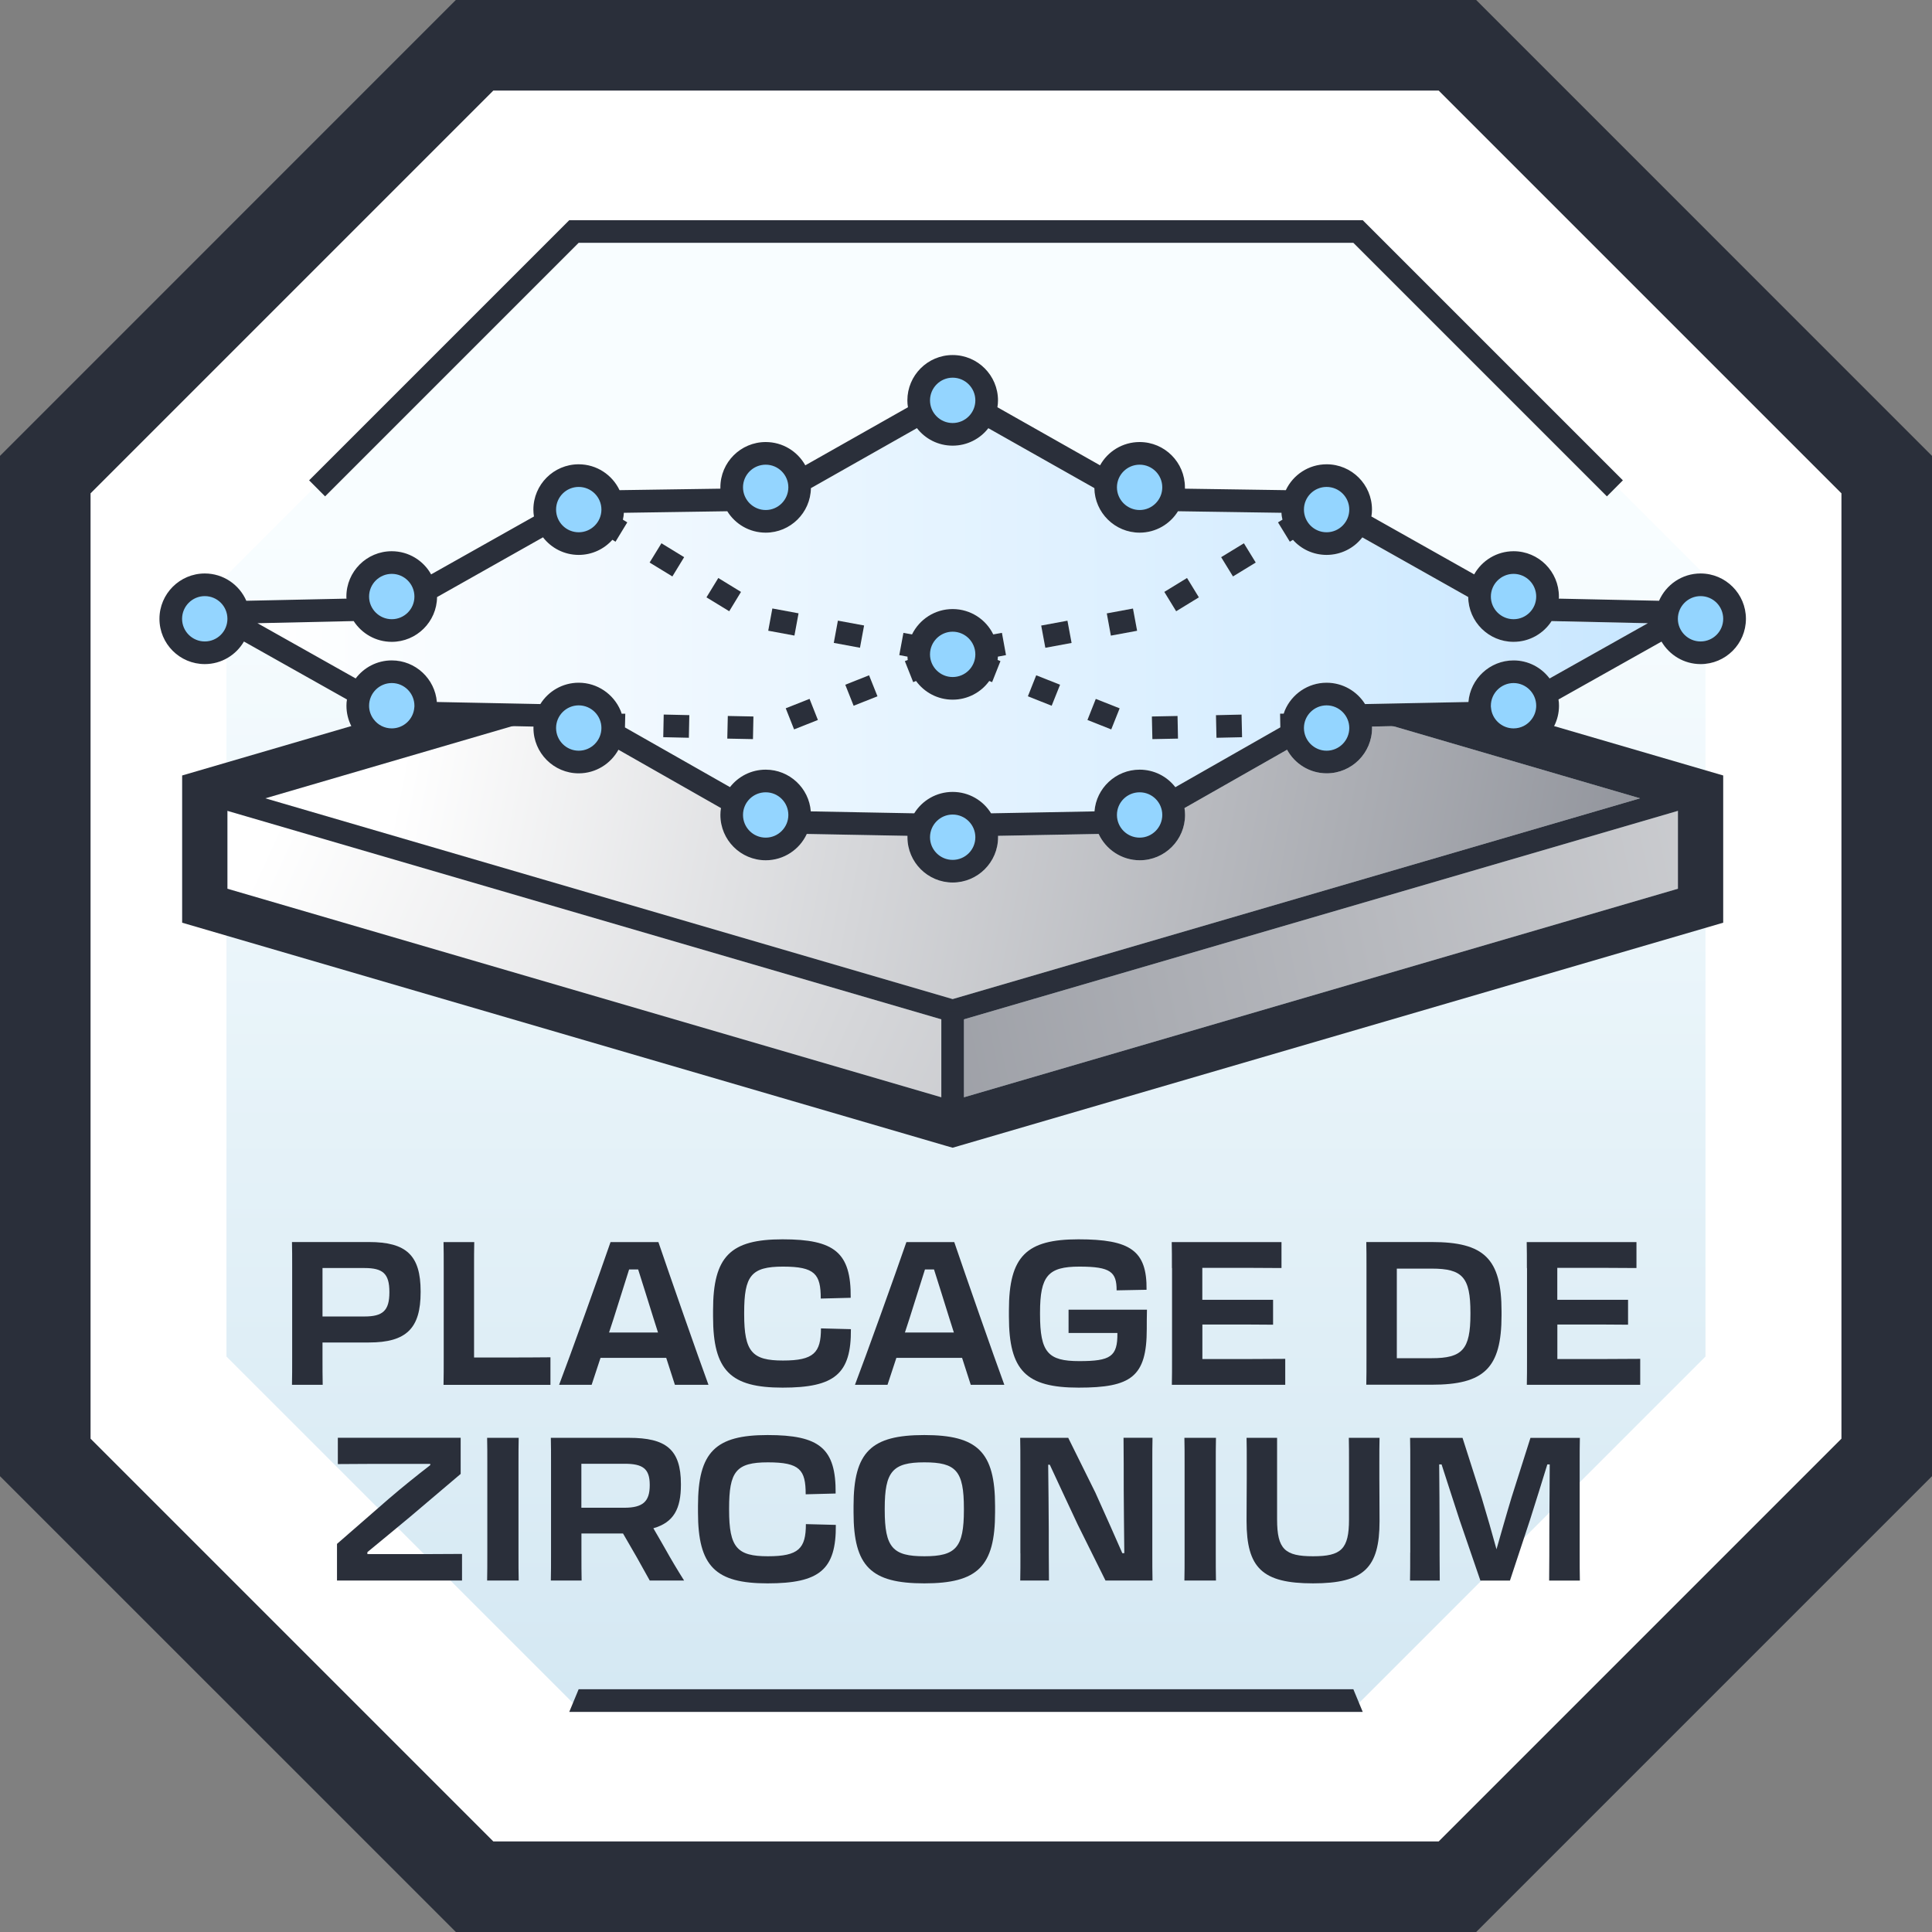 <?xml version="1.0" encoding="UTF-8"?><svg id="Warstwa_2" xmlns="http://www.w3.org/2000/svg" xmlns:xlink="http://www.w3.org/1999/xlink" viewBox="0 0 298.69 298.69"><rect x="0" y="0" width="298.69" height="298.69" fill="#808080" stroke="none"/><defs><style>.cls-1{fill:#fff;}.cls-2{fill:#94d5ff;}.cls-3{fill:url(#Malow_metal);}.cls-4{fill:url(#Malow_metal-3);}.cls-5{fill:url(#Gradient_bez_nazwy_262);}.cls-6{fill:url(#Malow_metal-2);}.cls-7{fill:url(#Gradient_bez_nazwy_105);}.cls-8{fill:none;}.cls-9{fill:#2a2f3a;}</style><linearGradient id="Gradient_bez_nazwy_262" x1="149.34" y1="62.1" x2="149.34" y2="401.61" gradientUnits="userSpaceOnUse"><stop offset=".06" stop-color="#f8fdff"/><stop offset=".3" stop-color="#e7f3f9"/><stop offset="1" stop-color="#bbd9ea"/></linearGradient><linearGradient id="Gradient_bez_nazwy_105" x1="39.81" y1="95.96" x2="254.76" y2="95.96" gradientUnits="userSpaceOnUse"><stop offset="0" stop-color="#fff"/><stop offset="1" stop-color="#c9e7ff"/></linearGradient><linearGradient id="Malow_metal" x1="63.6" y1="110.12" x2="329.79" y2="162.67" gradientUnits="userSpaceOnUse"><stop offset="0" stop-color="#fff"/><stop offset="1" stop-color="#636772"/></linearGradient><linearGradient id="Malow_metal-2" x1="405.69" y1="104" x2="-14.22" y2="194.66" xlink:href="#Malow_metal"/><linearGradient id="Malow_metal-3" x1="43.24" y1="125.84" x2="362.25" y2="272.47" xlink:href="#Malow_metal"/></defs><g id="Warstwa_1-2"><g><path class="cls-1" d="m225.32,292.22H74.06L6.49,224.64V73.39L74.06,5.81h151.26l67.58,67.58v151.26l-67.58,67.58Z"/><path class="cls-5" d="m209.72,263.67h-120.76l-53.95-53.95v-120.76l53.95-53.95h120.76l53.95,53.95v120.76l-53.95,53.95Z"/><path class="cls-9" d="m228.22,0H70.47L0,70.48v157.74l70.48,70.47h157.74l70.47-70.47V70.48L228.22,0Zm56.47,222.42l-62.27,62.27H76.27l-62.27-62.27V76.27L76.27,14h146.15l62.27,62.27v146.15Z"/><path class="cls-7" d="m239.88,96.02c-1.24,1.93-3.42,3.21-5.88,3.21-3.84,0-6.97-3.1-7.01-6.93l-16.37-9.22c-1.27,1.65-3.28,2.71-5.53,2.71-2.07,0-3.93-.9-5.2-2.33l-.48.29-1.83-2.99.69-.42c-.08-.34-.14-.7-.15-1.06l-16-.24c-1.23,1.99-3.43,3.31-5.93,3.31-3.82,0-6.94-3.08-7-6.89l-16.39-9.26c-1.27,1.64-3.27,2.7-5.52,2.7s-4.25-1.06-5.52-2.71l-16.39,9.28c-.06,3.8-3.17,6.88-6.99,6.88-2.51,0-4.71-1.32-5.94-3.31l-15.99.24c-.01.36-.07.72-.15,1.06l.68.42-1.82,2.99-.48-.3c-1.27,1.43-3.14,2.34-5.21,2.34-2.25,0-4.25-1.07-5.52-2.72l-16.38,9.24c-.04,3.82-3.17,6.92-7,6.92-2.47,0-4.64-1.28-5.89-3.21l-14.87.33,15.18,8.54c1.27-1.69,3.3-2.79,5.58-2.79,3.66,0,6.68,2.84,6.97,6.43l16,.32c1.23-1.98,3.43-3.3,5.93-3.3,2.89,0,5.39,1.77,6.46,4.28.07.16.13.33.18.5h.56s-.05,2.13-.05,2.13l16.24,9.23c1.27-1.64,3.27-2.7,5.52-2.7,3.67,0,6.7,2.85,6.97,6.45l15.99.3c1.23-1.99,3.43-3.31,5.94-3.31s4.72,1.32,5.94,3.31l15.99-.3c.27-3.6,3.31-6.45,6.98-6.45,2.25,0,4.25,1.06,5.52,2.71l16.23-9.25-.04-2.11h.56c.05-.18.11-.35.18-.51,1.06-2.51,3.56-4.28,6.45-4.28,2.51,0,4.71,1.32,5.95,3.3l15.98-.32c.29-3.59,3.32-6.43,6.98-6.43,2.28,0,4.3,1.1,5.57,2.79l15.19-8.54-14.88-.33Zm-137.62-12.03l3.51,2.15-1.82,2.98-3.52-2.15,1.83-2.98Zm4.24,30.07l-3.96-.09.07-3.5,3.96.09-.07,3.5Zm4.55-24.7l3.51,2.15-1.82,2.99-3.52-2.15,1.83-2.99Zm5.36,24.91l-3.97-.08.08-3.5,3.96.08-.07,3.5Zm3-20.19l4.05.75-.64,3.44-4.05-.75.64-3.44Zm3.35,18.69l-1.29-3.26,3.68-1.46,1.29,3.26-3.68,1.46Zm6.78-16.81l4.05.75-.64,3.44-4.05-.75.64-3.44Zm2.43,13.15l-1.29-3.25,3.68-1.46,1.3,3.25-3.69,1.46Zm22.7-6.9l-1.29,3.25-.44-.18c-1.26,1.75-3.33,2.89-5.66,2.89s-4.39-1.14-5.66-2.89l-.44.18-1.29-3.25.45-.18c-.03-.17-.04-.34-.04-.51l-1.27-.24.64-3.44,1.33.24c1.14-2.32,3.52-3.92,6.28-3.92s5.15,1.6,6.28,3.92l1.34-.24.63,3.44-1.26.24c0,.17-.01.34-.04.51l.44.18Zm7.92,6.9l-3.68-1.46,1.29-3.25,3.69,1.46-1.3,3.25Zm-.98-8.96l-.64-3.44,4.06-.75.64,3.44-4.06.75Zm10.19,12.62l-3.68-1.46,1.29-3.26,3.69,1.46-1.3,3.26Zm-.06-14.5l-.63-3.44,4.05-.75.64,3.44-4.06.75Zm6.42,16l-.08-3.5,3.97-.08.07,3.5-3.96.08Zm3.67-19.77l-1.83-2.99,3.52-2.15,1.83,2.99-3.52,2.15Zm6.24,19.56l-.08-3.5,3.96-.09.08,3.5-3.96.09Zm2.55-24.94l-1.83-2.98,3.52-2.15,1.83,2.98-3.52,2.15Z"/><path class="cls-3" d="m253.55,123.42l-106.27,31.04-106.26-31.04,38.18-11.16h.02l3.26.07c-.01.07-.01.15-.01.22,0,3.86,3.14,7.01,7,7.01,2.64,0,4.95-1.48,6.14-3.65l15.85,9.02c-.06.34-.09.7-.09,1.06,0,3.87,3.14,7.01,7.01,7.01,2.81,0,5.25-1.67,6.35-4.07l15.56.29c0,.07,0,.15,0,.22,0,3.86,3.14,7,7,7s7.01-3.14,7.01-7c0-.07,0-.15,0-.22l15.55-.29c1.11,2.4,3.55,4.07,6.36,4.07,3.86,0,7-3.14,7-7.01,0-.36-.03-.72-.09-1.06l15.86-9.02c1.18,2.17,3.49,3.65,6.13,3.65,3.87,0,7.01-3.15,7.01-7.01,0-.07,0-.15-.01-.22l3.27-.07h.02l38.17,11.16Z"/><polygon class="cls-6" points="259.41 125.36 259.41 137.4 149.03 169.64 149.03 157.59 259.41 125.36"/><polygon class="cls-4" points="145.53 157.59 145.53 169.64 35.16 137.4 35.16 125.36 145.53 157.59"/><polygon class="cls-9" points="266.41 119.89 266.41 142.65 147.28 177.44 146.3 177.16 28.16 142.65 28.16 119.89 54.31 112.25 56.03 111.74 57.79 111.23 64.05 109.4 65.76 108.9 65.81 108.91 66.2 109 67.56 109.31 72.21 110.37 72.23 110.37 79.78 112.1 79.22 112.26 79.2 112.26 41.02 123.42 35.16 125.13 35.16 137.4 145.53 169.64 147.28 170.15 149.03 169.64 259.41 137.4 259.41 125.13 253.55 123.42 215.38 112.26 215.36 112.26 212.71 111.49 218.73 110.44 218.77 110.44 227 109.02 228.37 108.78 228.39 108.78 228.75 108.89 230.51 109.4 236.77 111.23 238.54 111.75 240.25 112.25 266.41 119.89"/><polygon class="cls-9" points="263.4 124.19 259.41 125.36 149.03 157.59 147.28 158.1 146.79 157.96 145.53 157.59 35.16 125.36 31.17 124.19 32.15 120.83 41.02 123.42 147.28 154.46 253.55 123.42 262.42 120.83 263.4 124.19"/><rect class="cls-9" x="145.53" y="156.28" width="3.5" height="17.52"/><circle class="cls-2" cx="31.66" cy="95.67" r="5.26"/><circle class="cls-2" cx="60.57" cy="92.23" r="5.26"/><circle class="cls-2" cx="89.47" cy="78.78" r="5.26"/><circle class="cls-2" cx="118.38" cy="75.34" r="5.26"/><circle class="cls-1" cx="147.28" cy="61.9" r="5.26"/><path class="cls-8" d="m124.12,74.16l18.28-10.34m-46.96,13.71l18.05-.27m-47.32,13.82l18.41-10.38m-47.77,13.95l18.49-.4"/><circle class="cls-2" cx="147.28" cy="101.17" r="5.26"/><circle class="cls-2" cx="262.91" cy="95.67" r="5.26"/><circle class="cls-2" cx="234" cy="92.23" r="5.26"/><circle class="cls-2" cx="205.09" cy="78.78" r="5.26"/><circle class="cls-2" cx="176.19" cy="75.34" r="5.26"/><circle class="cls-2" cx="147.28" cy="61.9" r="5.26"/><path class="cls-8" d="m170.45,74.16l-18.28-10.34m46.96,13.71l-18.05-.27m47.32,13.82l-18.41-10.38m47.77,13.95l-18.49-.4"/><circle class="cls-2" cx="60.57" cy="109.11" r="5.26"/><circle class="cls-2" cx="89.47" cy="112.55" r="5.26"/><circle class="cls-2" cx="118.38" cy="125.99" r="5.26"/><path class="cls-8" d="m124.12,127.17l18.28.34m-46.96-13.71l18.05,10.27m-47.32-13.82l18.41.38m-47.77-13.95l18.49,10.4"/><circle class="cls-2" cx="234" cy="109.11" r="5.26"/><circle class="cls-2" cx="205.09" cy="112.55" r="5.26"/><circle class="cls-2" cx="176.19" cy="125.99" r="5.26"/><circle class="cls-2" cx="147.28" cy="129.44" r="5.26"/><path class="cls-8" d="m170.45,127.17l-18.28.34m46.96-13.71l-18.05,10.27m47.32-13.82l-18.41.38m47.77-13.95l-18.49,10.4"/><path class="cls-9" d="m155.53,101.28l-.63-3.44-1.34.24c-1.13-2.32-3.52-3.92-6.28-3.92s-5.14,1.6-6.28,3.92l-1.33-.24-.64,3.44,1.27.24c0,.17.01.34.04.51l-.45.18,1.29,3.25.44-.18c1.27,1.75,3.33,2.89,5.66,2.89s4.4-1.14,5.66-2.89l.44.18,1.29-3.25-.44-.18c.03-.17.04-.34.04-.51l1.26-.24Zm-8.25,3.39c-1.93,0-3.5-1.57-3.5-3.5s1.57-3.51,3.5-3.51,3.51,1.57,3.51,3.51-1.57,3.5-3.51,3.5Z"/><polygon class="cls-9" points="160.97 96.71 161.61 100.15 165.67 99.4 165.03 95.96 160.97 96.71"/><polygon class="cls-9" points="188.79 86.14 190.62 89.12 194.14 86.97 192.31 83.99 188.79 86.14"/><rect class="cls-9" x="180.61" y="90.18" width="4.12" height="3.51" transform="translate(-21.12 108.88) rotate(-31.47)"/><polygon class="cls-9" points="171.11 94.83 171.74 98.27 175.8 97.52 175.16 94.08 171.11 94.83"/><rect class="cls-9" x="121.98" y="108.66" width="3.96" height="3.51" transform="translate(-31.93 53.35) rotate(-21.59)"/><polygon class="cls-9" points="130.68 105.86 131.97 109.11 135.66 107.65 134.36 104.4 130.68 105.86"/><polygon class="cls-9" points="112.44 114.19 116.41 114.27 116.48 110.77 112.52 110.69 112.44 114.19"/><polygon class="cls-9" points="102.54 113.97 106.5 114.06 106.57 110.56 102.61 110.47 102.54 113.97"/><polygon class="cls-9" points="114.56 91.51 111.05 89.36 109.22 92.35 112.74 94.5 114.56 91.51"/><rect class="cls-9" x="119.37" y="94.12" width="3.5" height="4.12" transform="translate(4.49 197.75) rotate(-79.51)"/><rect class="cls-9" x="129.5" y="96" width="3.5" height="4.12" transform="translate(10.93 209.25) rotate(-79.51)"/><polygon class="cls-9" points="105.77 86.14 102.26 83.99 100.43 86.97 103.95 89.12 105.77 86.14"/><rect class="cls-9" x="188.03" y="110.51" width="3.96" height="3.5" transform="translate(-2.5 4.35) rotate(-1.3)"/><polygon class="cls-9" points="178.08 110.77 178.16 114.27 182.12 114.19 182.05 110.69 178.08 110.77"/><polygon class="cls-9" points="158.91 107.65 162.59 109.11 163.89 105.86 160.2 104.4 158.91 107.65"/><polygon class="cls-9" points="168.12 111.31 171.8 112.77 173.1 109.51 169.41 108.05 168.12 111.31"/><path class="cls-9" d="m262.91,88.66c-2.87,0-5.34,1.74-6.42,4.22h0l-15.5-.33c.02-.1.02-.21.02-.32,0-3.87-3.14-7.01-7-7.01-2.62,0-4.91,1.45-6.1,3.58l-15.89-8.95c.06-.35.09-.71.09-1.07,0-3.86-3.14-7-7.01-7-2.79,0-5.2,1.64-6.31,4l-15.6-.23c0-.07,0-.14,0-.21,0-3.86-3.14-7-7-7-2.63,0-4.93,1.45-6.12,3.6l-15.87-8.98c.06-.34.09-.7.09-1.06,0-3.86-3.14-7.01-7.01-7.01s-7,3.15-7,7.01c0,.36.03.72.09,1.06l-15.87,8.98c-1.2-2.15-3.49-3.6-6.12-3.6-3.87,0-7.01,3.14-7.01,7,0,.07,0,.14,0,.21l-15.59.23c-1.12-2.36-3.53-4-6.32-4-3.86,0-7,3.14-7,7,0,.36.03.72.09,1.07l-15.9,8.95c-1.18-2.13-3.47-3.58-6.09-3.58-3.87,0-7.01,3.14-7.01,7.01,0,.11,0,.22.02.32l-15.49.33h0c-1.08-2.48-3.55-4.22-6.42-4.22-3.86,0-7.01,3.14-7.01,7.01s3.14,7,7.01,7c2.58,0,4.84-1.41,6.05-3.49l15.93,8.96c-.06.32-.08.64-.08.97,0,1.13.27,2.19.75,3.14,1.15,2.29,3.52,3.86,6.26,3.86s5.26-1.68,6.36-4.09l12.27.24h.02l3.26.07c-.01.07-.01.15-.01.22,0,3.86,3.14,7.01,7,7.01,2.64,0,4.95-1.48,6.14-3.65l15.85,9.02c-.06.34-.09.7-.09,1.06,0,3.87,3.14,7.01,7.01,7.01,2.81,0,5.25-1.67,6.35-4.07l15.56.29c0,.07,0,.15,0,.22,0,3.86,3.14,7,7,7s7.01-3.14,7.01-7c0-.07,0-.15,0-.22l15.55-.29c1.11,2.4,3.55,4.07,6.36,4.07,3.86,0,7-3.14,7-7.01,0-.36-.03-.72-.09-1.06l15.86-9.02c1.18,2.17,3.49,3.65,6.13,3.65,3.87,0,7.01-3.15,7.01-7.01,0-.07,0-.15-.01-.22l3.27-.07h.02l12.25-.24c1.1,2.41,3.55,4.09,6.37,4.09s5.1-1.57,6.25-3.86c.48-.95.75-2.01.75-3.14,0-.33-.02-.65-.08-.97l15.93-8.95h0c1.22,2.08,3.47,3.48,6.05,3.48,3.86,0,7-3.14,7-7s-3.14-7.01-7-7.01Zm-28.91.06c1.93,0,3.5,1.57,3.5,3.51s-1.57,3.5-3.5,3.5-3.51-1.57-3.51-3.5,1.58-3.51,3.51-3.51Zm-28.91-13.44c1.94,0,3.51,1.57,3.51,3.5s-1.57,3.51-3.51,3.51-3.5-1.57-3.5-3.51,1.57-3.5,3.5-3.5Zm-28.9-3.44c1.93,0,3.5,1.57,3.5,3.5s-1.57,3.51-3.5,3.51-3.51-1.58-3.51-3.51,1.57-3.5,3.51-3.5Zm-28.91-13.45c1.94,0,3.51,1.58,3.51,3.51s-1.57,3.5-3.51,3.5-3.5-1.57-3.5-3.5,1.57-3.51,3.5-3.51Zm-28.9,13.45c1.93,0,3.5,1.57,3.5,3.5s-1.57,3.51-3.5,3.51-3.51-1.58-3.51-3.51,1.57-3.5,3.51-3.5Zm-28.91,3.44c1.94,0,3.51,1.57,3.51,3.5s-1.57,3.51-3.51,3.51-3.5-1.57-3.5-3.51,1.57-3.5,3.5-3.5Zm-28.9,13.44c1.93,0,3.5,1.57,3.5,3.51s-1.57,3.5-3.5,3.5-3.51-1.57-3.51-3.5,1.57-3.51,3.51-3.51Zm-28.91,10.45c-1.93,0-3.51-1.57-3.51-3.5s1.57-3.51,3.51-3.51,3.5,1.57,3.5,3.51-1.57,3.5-3.5,3.5Zm32.39,10.23c-.14,1.79-1.65,3.21-3.48,3.21-1.14,0-2.15-.54-2.78-1.38-.46-.59-.73-1.33-.73-2.12,0-1.93,1.57-3.51,3.51-3.51s3.5,1.58,3.5,3.51c0,.1,0,.19-.02.29Zm25.42,6.66c-1.93,0-3.5-1.58-3.5-3.51s1.57-3.5,3.5-3.5,3.51,1.57,3.51,3.5-1.57,3.51-3.51,3.51Zm28.91,13.44c-1.94,0-3.51-1.57-3.51-3.51s1.57-3.5,3.51-3.5,3.5,1.57,3.5,3.5-1.57,3.51-3.5,3.51Zm28.9,3.44c-1.93,0-3.5-1.57-3.5-3.5s1.57-3.51,3.5-3.51,3.51,1.57,3.51,3.51-1.57,3.5-3.51,3.5Zm28.91-3.44c-1.94,0-3.51-1.57-3.51-3.51s1.57-3.5,3.51-3.5,3.5,1.57,3.5,3.5-1.57,3.51-3.5,3.51Zm28.9-13.44c-1.93,0-3.5-1.58-3.5-3.51s1.57-3.5,3.5-3.5,3.51,1.57,3.51,3.5-1.57,3.51-3.51,3.51Zm31.68-4.83c-.63.84-1.64,1.38-2.77,1.38-1.83,0-3.35-1.42-3.49-3.21-.02-.1-.02-.19-.02-.29,0-1.93,1.58-3.51,3.51-3.51s3.5,1.58,3.5,3.51c0,.79-.27,1.53-.73,2.12Zm2.8-6.34c-1.27-1.69-3.29-2.79-5.57-2.79-3.66,0-6.69,2.84-6.98,6.43l-15.98.32c-1.24-1.98-3.44-3.3-5.95-3.3-2.89,0-5.39,1.77-6.45,4.28-.07.16-.13.33-.18.5h-.56s.04,2.12.04,2.12l-16.23,9.25c-1.27-1.65-3.27-2.71-5.52-2.71-3.67,0-6.71,2.85-6.98,6.45l-15.99.3c-1.22-1.99-3.43-3.31-5.94-3.31s-4.71,1.32-5.94,3.31l-15.99-.3c-.27-3.6-3.3-6.45-6.97-6.45-2.25,0-4.25,1.06-5.52,2.7l-16.24-9.23.05-2.12h-.56c-.05-.18-.11-.35-.18-.51-1.07-2.51-3.57-4.28-6.46-4.28-2.5,0-4.7,1.32-5.93,3.3l-16-.32c-.29-3.59-3.31-6.43-6.97-6.43-2.28,0-4.31,1.1-5.58,2.79l-15.18-8.54,14.87-.33c1.25,1.93,3.42,3.21,5.89,3.21,3.83,0,6.96-3.1,7-6.92l16.38-9.24c1.27,1.65,3.27,2.72,5.52,2.72,2.07,0,3.94-.91,5.21-2.34l.48.3,1.82-2.99-.68-.42c.08-.34.14-.7.15-1.06l15.99-.24c1.23,1.99,3.43,3.31,5.94,3.31,3.82,0,6.93-3.08,6.99-6.88l16.39-9.28c1.27,1.65,3.27,2.71,5.52,2.71s4.25-1.06,5.52-2.7l16.39,9.26c.06,3.81,3.18,6.89,7,6.89,2.5,0,4.7-1.32,5.93-3.31l16,.24c0,.36.07.72.15,1.06l-.69.42,1.83,2.99.48-.29c1.27,1.43,3.13,2.33,5.2,2.33,2.25,0,4.26-1.06,5.53-2.71l16.37,9.22c.04,3.83,3.17,6.93,7.01,6.93,2.46,0,4.64-1.28,5.88-3.21l14.88.33-15.19,8.54Zm23.34-5.72c-1.93,0-3.51-1.57-3.51-3.5s1.57-3.51,3.51-3.51,3.5,1.57,3.5,3.51-1.57,3.5-3.5,3.5Z"/><polygon class="cls-9" points="248.43 76.74 209.23 37.54 89.46 37.54 50.26 76.74 47.79 74.26 88.01 34.04 210.68 34.04 250.9 74.26 248.43 76.74"/><polygon class="cls-9" points="210.68 264.66 88.01 264.66 89.46 261.16 209.23 261.16 210.68 264.66"/><g><path class="cls-9" d="m49.89,214.09h-4.75c.03-1.43.03-2.49.03-4.26v-13.89c0-1.59,0-2.61-.03-3.92h11.9c5.81,0,7.99,2.08,7.99,7.64v.12c0,5.56-2.18,7.77-7.99,7.77h-7.18v2.27c0,1.74,0,2.83.03,4.26Zm-.03-18.05v7.49h6.49c2.83,0,3.85-.9,3.85-3.73v-.06c0-2.86-1.03-3.7-3.85-3.7h-6.49Z"/><path class="cls-9" d="m68.57,214.09c.03-1.24.03-2.58.03-4.35v-13.67c0-1.65,0-2.86-.03-4.04h4.75c-.03,1.18-.03,2.36-.03,3.95v13.89h4.79c2.18,0,4.54,0,7.02-.03v4.26h-16.53Z"/><path class="cls-9" d="m101.79,192.03c1.59,4.69,6.18,17.84,7.74,22.06h-5.19l-1.34-4.16h-10.16l-1.37,4.16h-5.03c1.62-4.23,6.34-17.37,7.95-22.06h7.4Zm-7.64,13.98h7.58l-.68-2.14c-.84-2.67-1.68-5.41-2.39-7.61h-1.4c-.71,2.24-1.58,4.97-2.42,7.67l-.68,2.08Z"/><path class="cls-9" d="m110.24,203.56v-.99c0-8.39,2.73-10.97,10.75-10.97s10.6,2.02,10.53,9.04l-4.63.12c0-3.79-.9-4.94-5.84-4.94s-6,1.43-6,7.12v.25c0,5.81,1.24,7.15,6,7.15s5.87-1.21,5.87-4.97l4.63.12c.06,6.93-2.52,9.04-10.56,9.04s-10.75-2.61-10.75-10.97Z"/><path class="cls-9" d="m147.53,192.03c1.59,4.69,6.18,17.84,7.74,22.06h-5.19l-1.34-4.16h-10.16l-1.37,4.16h-5.03c1.62-4.23,6.34-17.37,7.95-22.06h7.4Zm-7.64,13.98h7.58l-.68-2.14c-.84-2.67-1.68-5.41-2.39-7.61h-1.4c-.71,2.24-1.58,4.97-2.42,7.67l-.68,2.08Z"/><path class="cls-9" d="m155.98,203.56v-.99c0-8.39,2.73-10.97,10.75-10.97s10.6,1.74,10.53,7.8l-4.6.09h-.03c0-2.83-.9-3.67-5.75-3.67s-6.09,1.43-6.09,7.12v.25c0,5.9,1.24,7.24,6.06,7.24s5.94-.68,5.9-4.32v-.03h-7.55v-3.6h12.12c-.03,1.03-.03,2.21-.03,2.98,0,7.4-2.42,9.07-10.53,9.07s-10.78-2.61-10.78-10.97Z"/><path class="cls-9" d="m181.18,196.04c0-1.62,0-2.86-.03-4.01h16.97v4.01c-2.18-.03-7.11-.03-10.19-.03h-2.05v4.94h10.94v3.85c-1.74-.03-6.06-.03-8.54-.03h-2.39v5.34h2.21c3.23,0,8.11,0,10.6-.03v4.01h-17.53c.03-1.21.03-2.52.03-4.29v-13.76Z"/><path class="cls-9" d="m211.26,196c0-1.59,0-2.83-.03-3.98h10.13c8.08,0,10.78,2.55,10.78,10.72v.62c0,8.17-2.7,10.72-10.81,10.72h-10.1c.03-1.24.03-2.55.03-4.35v-13.73Zm4.69.12v13.86h5.38c4.75,0,6-1.34,6-6.8v-.25c0-5.47-1.24-6.8-5.97-6.8h-5.41Z"/><path class="cls-9" d="m236.06,196.04c0-1.62,0-2.86-.03-4.01h16.97v4.01c-2.18-.03-7.11-.03-10.19-.03h-2.05v4.94h10.94v3.85c-1.74-.03-6.06-.03-8.54-.03h-2.39v5.34h2.21c3.23,0,8.11,0,10.6-.03v4.01h-17.53c.03-1.21.03-2.52.03-4.29v-13.76Z"/><path class="cls-9" d="m71.43,240.25v4.1h-19.33v-5.66l7.99-6.96c2.21-1.9,4.35-3.61,6.43-5.22v-.19h-5.19c-2.8,0-6.62,0-9.1.03v-4.07h18.99v5.59l-7.77,6.59c-2.21,1.83-4.41,3.67-6.65,5.5v.31h3.67c3.11,0,8.48,0,10.97-.03Z"/><path class="cls-9" d="m75.34,226.3c0-1.62,0-2.83-.03-4.01h4.88c-.03,1.18-.03,2.39-.03,4.01v13.76c0,1.77,0,3.01.03,4.29h-4.88c.03-1.24.03-2.52.03-4.29v-13.76Z"/><path class="cls-9" d="m85.19,226.3c0-1.62,0-2.86-.03-4.01h12.09c5.69,0,8.02,1.77,8.02,7.15v.12c0,3.67-1.09,5.81-4.26,6.71.59.99,1.18,2.05,1.83,3.17.9,1.62,1.9,3.29,2.92,4.91h-5.31c-.62-1.12-1.31-2.33-1.99-3.57l-2.14-3.7h-6.43v2.98c0,1.77,0,3.05.03,4.29h-4.76c.03-1.21.03-2.52.03-4.29v-13.76Zm4.69,0v6.8h6.62c2.89,0,3.95-.96,3.95-3.48v-.06c0-2.49-1.06-3.26-3.88-3.26h-6.68Z"/><path class="cls-9" d="m107.91,233.82v-.99c0-8.39,2.73-10.97,10.75-10.97s10.6,2.02,10.53,9.04l-4.63.12c0-3.79-.9-4.94-5.84-4.94s-6,1.43-6,7.12v.25c0,5.81,1.24,7.15,6,7.15s5.87-1.21,5.87-4.97l4.63.12c.06,6.93-2.52,9.04-10.56,9.04s-10.75-2.61-10.75-10.97Z"/><path class="cls-9" d="m131.96,233.82v-.99c0-8.39,2.73-10.97,10.94-10.97s10.94,2.58,10.94,10.97v.99c0,8.36-2.7,10.97-10.94,10.97s-10.94-2.61-10.94-10.97Zm17.06-.37v-.25c0-5.81-1.21-7.12-6.12-7.12s-6.12,1.43-6.12,7.12v.25c0,5.81,1.24,7.15,6.12,7.15s6.12-1.34,6.12-7.15Z"/><path class="cls-9" d="m157.75,240.13v-13.83c0-1.65,0-2.67-.03-4.01h7.43l4.2,8.48c1.55,3.42,3.14,7.02,4.16,9.35h.31c-.03-3.29-.09-7.86-.09-9.76,0-2.36,0-5.62-.03-8.08h4.48c-.03,1.15-.03,2.36-.03,3.95v13.8c0,1.77,0,2.89.03,4.32h-7.27l-4.29-8.64c-1.62-3.48-3.11-6.62-4.32-9.26h-.25c.03,3.01.09,7.43.09,10.01,0,2.18,0,5.41.03,7.89h-4.44c.03-1.4.03-2.49.03-4.23Z"/><path class="cls-9" d="m183.14,226.3c0-1.62,0-2.83-.03-4.01h4.88c-.03,1.18-.03,2.39-.03,4.01v13.76c0,1.77,0,3.01.03,4.29h-4.88c.03-1.24.03-2.52.03-4.29v-13.76Z"/><path class="cls-9" d="m213.25,226.27v2.33c0,1.65.03,3.85.03,6.56,0,7.24-2.42,9.63-10.28,9.63s-10.28-2.39-10.28-9.63c0-2.7.03-4.94.03-6.56v-2.3c0-1.65,0-2.95-.03-4.01h4.72v12.62c0,4.6,1.21,5.69,5.56,5.69s5.56-1.09,5.56-5.69v-8.7c0-1.49,0-2.86-.03-3.92h4.75c-.03,1.06-.03,2.36-.03,3.98Z"/><path class="cls-9" d="m218.03,240.04v-13.73c0-1.65,0-2.83-.03-4.01h8.11l2.95,9.23c.84,2.77,1.65,5.62,2.3,7.99.68-2.36,1.49-5.25,2.33-8.02l2.92-9.2h7.64c-.03,1.15-.03,2.33-.03,3.85v13.89c0,1.74,0,3.05.03,4.32h-4.75c.03-2.45.03-5.31.03-7.8,0-1.96.03-6.84.06-10.16h-.37c-.78,2.52-1.74,5.65-2.7,8.64l-3.08,9.32h-4.57l-3.2-9.32c-.99-3.01-1.99-6.15-2.8-8.64h-.37c.03,2.95.06,7.27.06,10.35,0,2.18,0,5.13.03,7.61h-4.6c.03-1.43.03-2.55.03-4.32Z"/></g></g></g></svg>